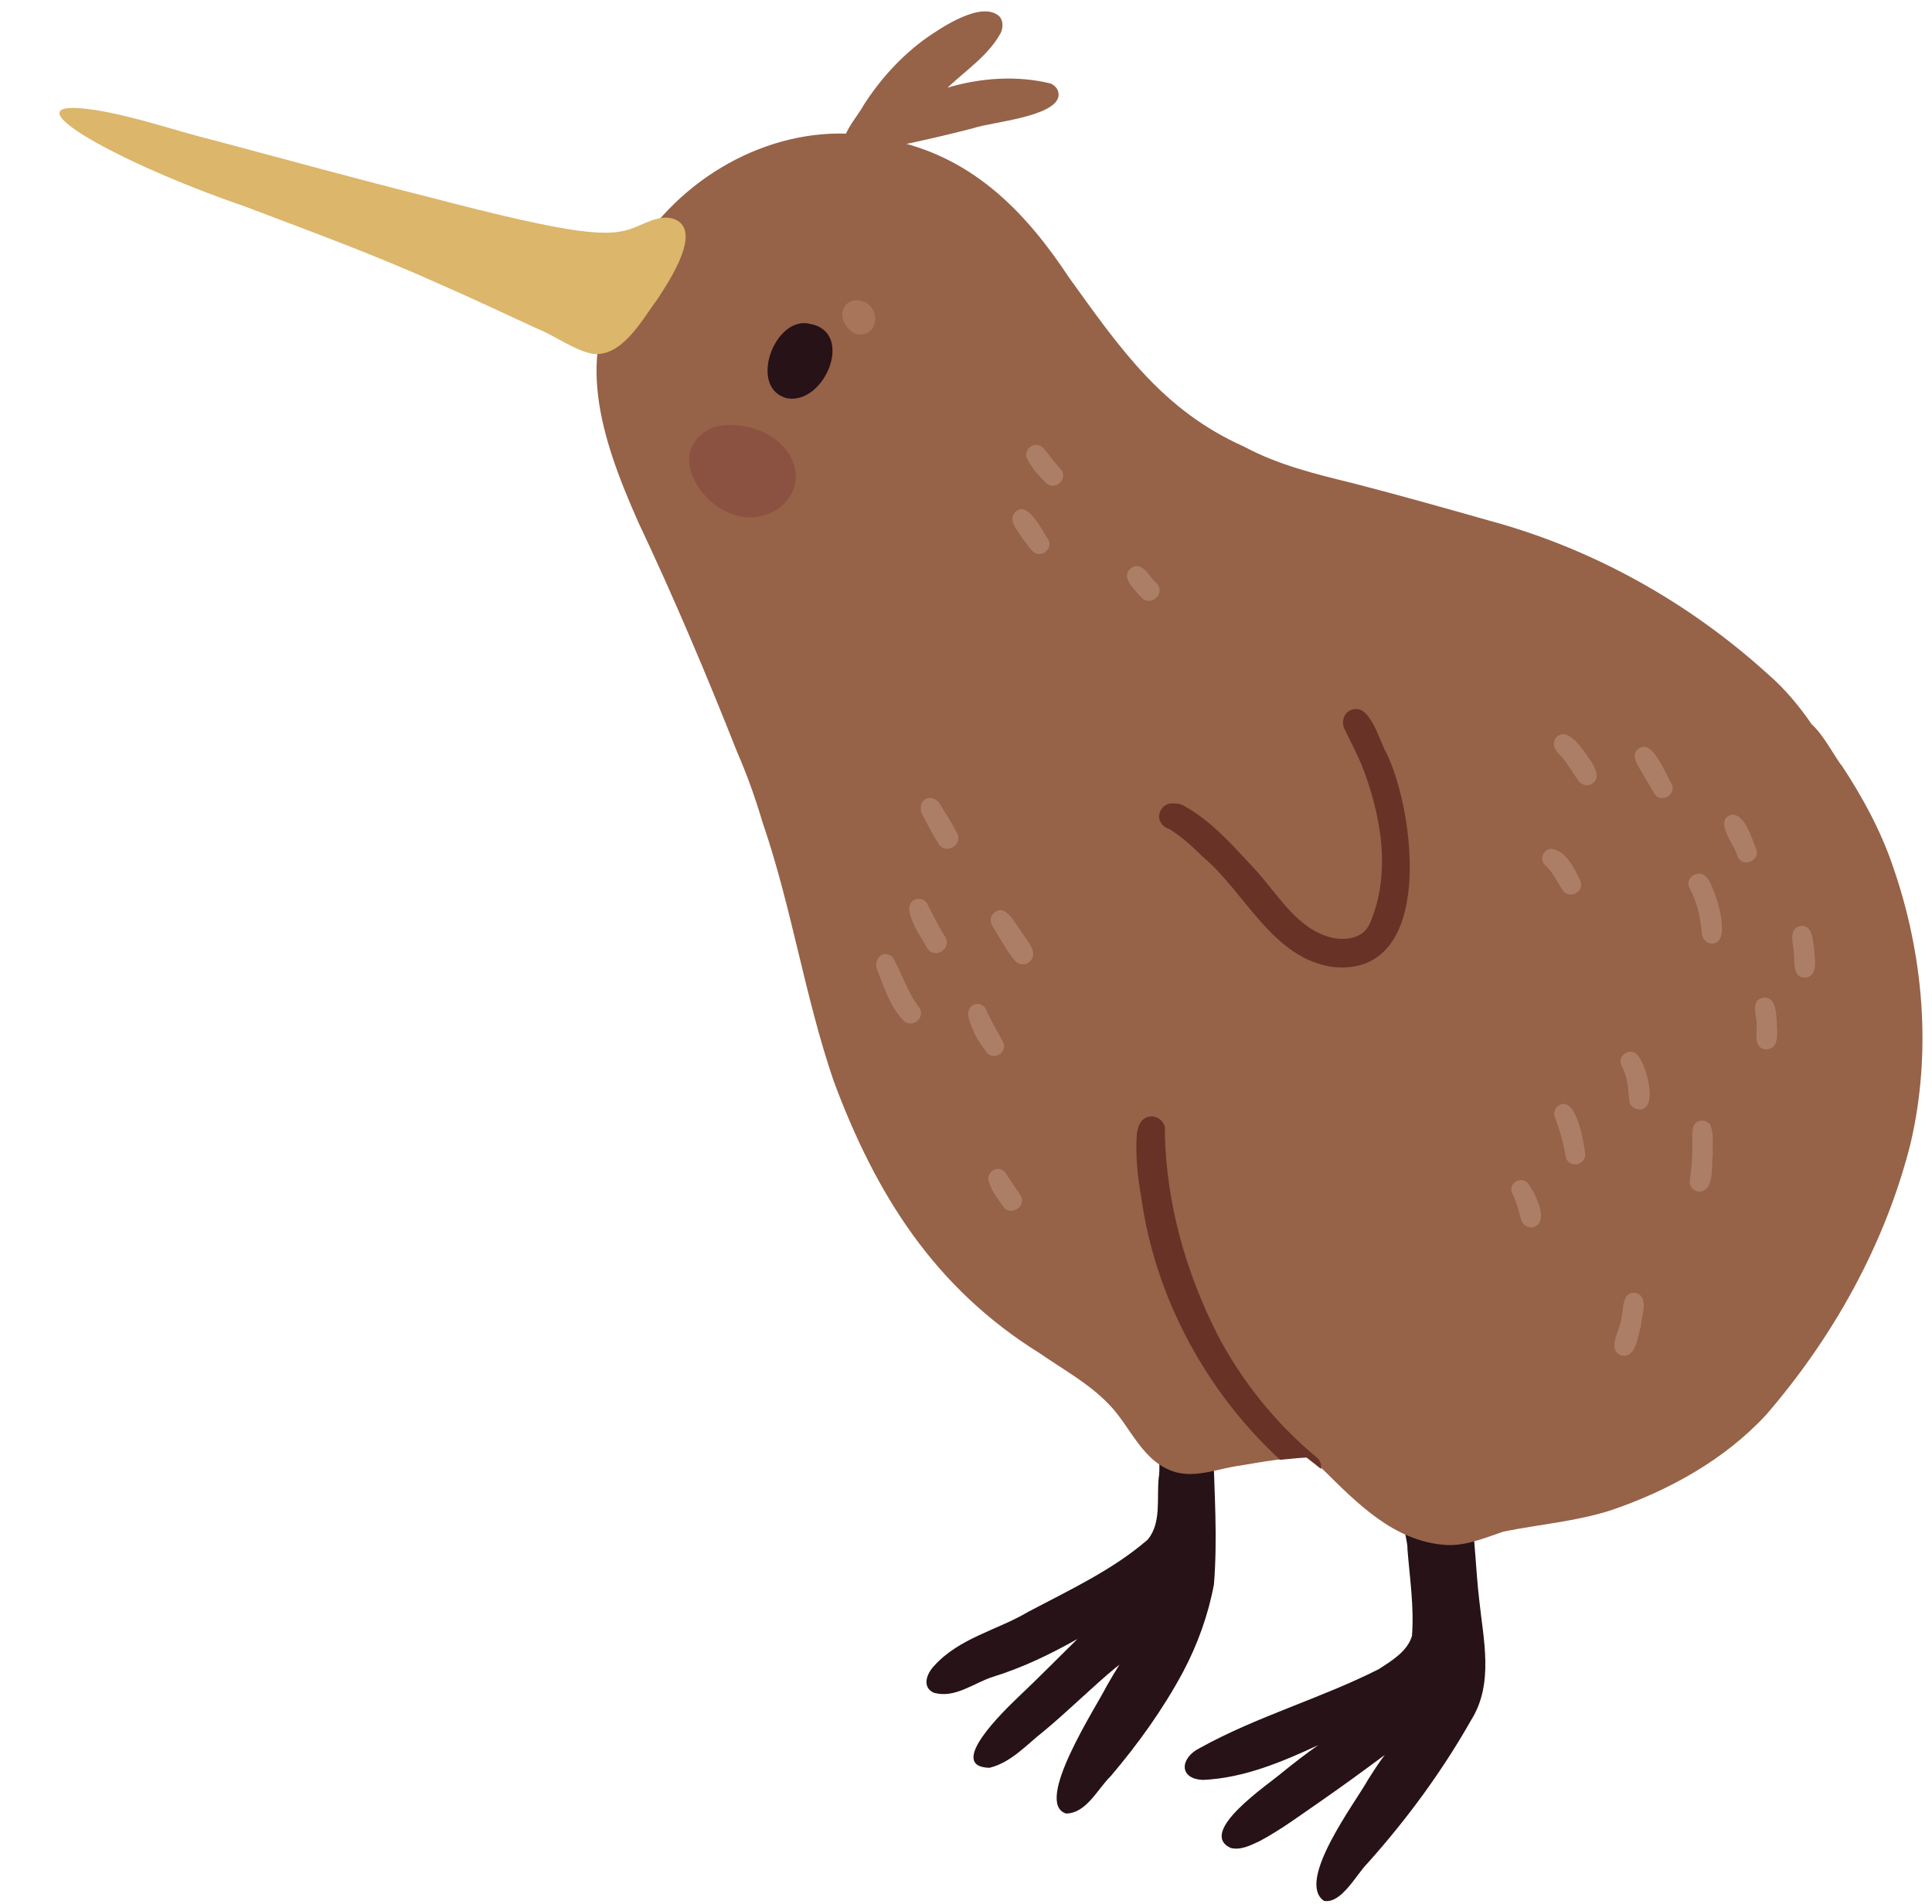 <?xml version="1.0" encoding="UTF-8"?>
<!DOCTYPE svg PUBLIC '-//W3C//DTD SVG 1.0//EN'
          'http://www.w3.org/TR/2001/REC-SVG-20010904/DTD/svg10.dtd'>
<svg height="503.9" preserveAspectRatio="xMidYMid meet" version="1.0" viewBox="-12.2 -3.0 511.2 503.9" width="511.2" xmlns="http://www.w3.org/2000/svg" xmlns:xlink="http://www.w3.org/1999/xlink" zoomAndPan="magnify"
><g
  ><g id="change1_1"
    ><path d="M309.2,378.2c0.1,0.6-0.1,1.1-0.4,1.5c0.3,12.2,1.2,24.4,0.2,36.6c-1.5,8-4.3,15.8-8.1,23 c-5.3,9.9-11.9,19.1-19.2,27.7c-3.5,3.4-6.4,9.8-11.8,9.9c-8.8-2.7,8.1-28.4,10.7-33.7c1.1-1.9,2.2-3.8,3.4-5.7 c-0.2,0.2-0.4,0.3-0.6,0.5c-0.1,0.1-0.2,0.2-0.3,0.2c-6.5,5.4-12.7,11.6-19.1,16.9c-4.5,3.5-8.6,8.3-14.4,9.7 c-11.7-0.3,4.3-15.5,7.4-18.5c5.4-5.1,10.6-10.4,15.9-15.6c-7.1,4-14.5,7.6-22.3,10c-5.1,1.6-10.2,5.9-15.8,4.2 c-3.1-1.5-1.8-5,0.1-7c6.7-7.5,16.8-9.5,25-14.4c10.8-5.7,22.4-11.1,31.6-19.1c3.7-4.5,2.3-11,2.9-16.4c0.5-2.8-0.4-6.2,1.1-8.7 c0.5-0.5,1.1-0.6,1.6-0.6c0.6-0.9,1.8-1.5,3-1.3C302.5,377.3,308.4,374.5,309.2,378.2z" fill="#261217"
    /></g
    ><g id="change1_2"
    ><path d="M379.2,420.4c1.1,10.5,3.9,22.1-2.1,31.7c-7.7,13.6-17.1,26.4-27.5,38c-2.9,2.9-6.9,10.8-11.5,9.9 c-7.5-5.2,8.4-26.1,11.7-32.1c1.4-2.2,2.8-4.4,4.4-6.5c-5.5,4.1-11,8.1-16.6,12c-5.4,3.7-10.7,7.7-16.5,10.8 c-2.4,1.1-5,2.5-7.7,1.8c-8.9-4.2,10-16.8,13.6-19.9c3.1-2.5,6.3-5,9.6-7.3c-9.7,4.5-19.7,8.7-30.4,9.2c-6.6-0.2-6.2-5.8-1-8.4 c15.1-8.4,32-13.1,47.4-20.9c3.4-2.2,7.6-4.7,8.8-8.8c0.6-7.7-0.6-15.4-1.2-23c0.2-2.7-3.2-10.9,0.8-11.1c0.1,0,0.3,0,0.4,0 c1.8-1.4,5-2.5,6.3-2.9c3-0.9,11.9-1,9.8,4c-0.1,0.2-0.2,0.3-0.4,0.4C378.1,404.9,378.3,412.7,379.2,420.4z" fill="#261217"
    /></g
    ><g id="change2_1"
    ><path d="M488.6,226.1c8.2,23.4,10.4,49.4,4.7,73.6c-6.7,26.5-20.4,51.1-38.2,71.7c-11,11.9-25.7,20-40.9,25.2 c-9.2,3-19.3,3.8-28.6,5.7c0,0,0,0,0,0c-5.1,1.7-10.3,4-15.7,3.5c-13.3-1.1-22.9-10.9-31.9-19.8c-1.4-1.2-2.9-2.3-4.4-3.4 c-5.9,0.2-11.7,1.2-17.5,2.2c-5.7,0.7-11.4,3.3-17.1,1.8c-9-2.5-12-12.2-17.9-18.1c-5.3-5.5-12-9.1-18.2-13.4 c-27.8-17.3-43.3-41.9-54.5-72c-7.7-22.5-11.1-46-18.8-68.4c-2-6.7-4.1-12.6-6.8-18.8c-8.1-20.5-16.7-40.8-26.1-60.7 c-9.9-22.3-17.4-45-3.2-65.1c1.3-5.1,6.9-12.7,8.4-14.6c15.3-17.9,39.9-27.7,63.1-21.1c20.8,4.8,34.4,19,45.7,36.1 c13.4,18.6,24.7,35.1,46.3,44.7c8.9,4.8,18.7,7.2,28.5,9.6c12.1,3.1,24.1,6.5,36.1,9.9c27.5,7.4,53,21.6,74.1,40.8 c4.4,3.8,8.2,8.4,11.5,13.2c3.2,2.8,6.4,9.2,8,11C480.6,207.9,485.4,216.7,488.6,226.1z" fill="#966248"
    /></g
    ><g id="change3_1"
    ><path d="M161.8,76.1c-4.1,5.5-9.5,15.7-17.4,14.5c-5.2-1.2-9.6-4.7-14.6-6.7c-8.5-3.9-16.9-7.9-25.4-11.6 c-17-7.7-34.5-14.1-51.9-20.7C17.3,39.5-12.2,22.3,12.9,26.1c10.8,1.7,21.2,5.5,31.8,8.1c18.8,5,37.6,10.2,56.4,14.9 c40.1,10.5,48.1,10.7,54.6,8.1c3.5-1.4,7.8-3.9,11.4-1.8C173.6,59.3,163.2,73.8,161.8,76.1z" fill="#DBB66B"
    /></g
    ><g id="change4_1"
    ><path d="M289.9,293.6c2.4-2.7,6.8-0.4,6.1,3.1c0.4,18.7,5.5,36.8,13.9,53.4c6.4,12.3,15.4,23.5,26.1,32.4 c1.2,0.9,1.5,2.1,1.3,3.2c-1.2-1-2.5-2-3.8-3c-2.3,0.1-4.7,0.4-7,0.6c-19.6-18.1-33-42.9-36.7-69.3c-1-5.6-1.6-11.3-1.2-16.9 C288.8,295.7,289.1,294.6,289.9,293.6z" fill="#683226"
    /></g
    ><g id="change4_2"
    ><path d="M294.5,213.3c-0.1-1.8,1.3-3.6,3.2-3.7c1.9,0,3.5,1.2,3.7,3.2c0.1,1.8-1.3,3.6-3.2,3.7 C296.4,216.5,294.7,215.2,294.5,213.3z" fill="#683226"
    /></g
    ><g id="change4_3"
    ><path d="M340.6,252.9c-16.2-2.2-23.3-19.9-34.8-29.4c-3-3-6.2-5.9-10-7.9c-3.4-3.7,1.3-7.5,5.2-5.4 c7.5,4.1,13.3,10.9,19.1,17.1c6.1,6.7,11.3,16.2,20.9,18c3.6,0.5,7.5-0.2,9.2-3.8c5.9-13.4,3-29.2-2.2-42.3c-1.4-3.2-3-6.3-4.5-9.4 c-0.8-1.7-0.2-3.9,1.5-4.8c5.3-2.6,7.8,8.3,9.8,11.6C362.2,212.1,367.6,255.5,340.6,252.9z" fill="#683226"
    /></g
    ><g id="change1_3"
    ><path d="M196.1,102.4c-10.5-2.6-3.4-22,6-19.7C214,84.8,206.1,104.1,196.1,102.4z" fill="#261217"
    /></g
    ><g id="change5_1"
    ><path d="M213.9,85.2c-2.3-1.1-4-4.1-2.9-6.6c1.1-2.5,4.5-2.7,6.4-1.2C221.3,80.4,219.1,87,213.9,85.2z" fill="#A8755A"
    /></g
    ><g id="change6_1"
    ><path d="M186,133.9c-11.7-0.1-23.6-17.7-9.3-23.9c8.1-2.1,19.3,2,21.4,10.8C199.9,128.1,193,134.2,186,133.9z" fill="#8C5241"
    /></g
    ><g fill="#AD7E66" id="change7_1"
    ><path d="M236.2,220.4c-1.6-2.5-2.9-5.1-4.3-7.7c-0.5-1.1-0.7-2.2-0.1-3.4c1.3-2,4.1-1.1,4.9,0.8 c1.5,2.4,3,4.8,4.3,7.3C242.7,220.5,238.2,223.3,236.2,220.4z"
      /><path d="M251.5,243.9c-0.5-0.9-1.3-1.8-1.5-2.9c-0.5-2.2,2.1-4,3.9-2.7c1.6,1.2,2.6,3.1,3.8,4.7 c1.3,2.5,5.5,6.1,2.3,8.7c-1.1,0.8-2.7,0.6-3.6-0.4C254.5,249.1,253.1,246.4,251.5,243.9z"
      /><path d="M230,235c1.2-0.4,2.3,0,3,0.9c1.6,3.1,3.1,6.2,5,9.2c1.6,3-2.9,5.8-4.8,2.9 C231.7,245.2,225.5,236.7,230,235z"
      /><path d="M224,250.3c2.5,4.3,3.9,9.3,7,13.3c1.9,2.7-2,5.8-4.2,3.4c-3.4-3.6-5-8.4-6.7-12.9 C218.5,251.2,221.3,247.9,224,250.3z"
      /><path d="M245.6,262.8c1.3-0.5,2.7,0.3,3.2,1.5c1.2,2.9,2.9,5.6,4.4,8.4c1.4,2.8-2.6,5.2-4.4,2.7 c-1.1-1.5-2.3-3.1-3.1-4.8C244.8,268.3,242.4,264.2,245.6,262.8z"
      /><path d="M251,306.5c1-0.4,2.3,0,2.9,0.9c1.2,1.9,2.5,3.8,3.8,5.7c1.9,2.8-2,5.9-4.3,3.4c-1.6-2.3-3.6-4.7-4.1-7.5 C249.2,308,249.9,306.9,251,306.5z"
      /><path d="M256.1,132.9c3.4-4.3,7.4,4.6,9.1,6.9c1.4,2.6-2.2,5.2-4.2,3c-1.4-1.4-2.4-3-3.5-4.6 C256.5,136.7,254.9,134.7,256.1,132.9z"
      /><path d="M259.5,118.2c-1-2.6,2.5-4.7,4.4-2.6c1.5,1.9,2.9,3.7,4.5,5.5c2.2,2.4-1.2,5.9-3.7,3.8 C262.6,122.9,260.7,120.7,259.5,118.2z"
      /><path d="M287.4,147.1c3-1.4,4.5,2.7,6.5,4.3c2.4,2.7-1.6,6.3-4.1,3.7C288,153,283.8,149.4,287.4,147.1z"
      /><path d="M402,191.3c3,1.2,4.8,4.4,6.6,6.9c1.2,1.8,2.9,4.9,0.3,6.3c-1.2,0.6-2.6,0.2-3.4-0.8 c-1.7-2.4-3.1-5-5.1-7.1C398,194.6,398.6,191.1,402,191.3z"
      /><path d="M421.7,194.9c3.5-2,6.9,7.1,8.4,9.5c1.4,2.8-2.7,5.3-4.5,2.7c-1-1.6-1.9-3.3-2.9-4.9 C421.6,200,418.6,196.7,421.7,194.9z"
      /><path d="M398.2,221.6c4,0.4,6.2,5.3,7.8,8.6c1.1,3-3.3,5-4.9,2.1c-1.3-2.1-2.5-4.5-4.3-6.2 C395,224.7,396,221.7,398.2,221.6z"
      /><path d="M438.1,244.2c-0.3-4.4-1.3-8.7-3.4-12.5c-1-2.6,2.7-4.8,4.5-2.7c0.8,0.8,1.3,1.9,1.7,2.9 c1.3,2.8,5,14.5,0,14.8C439.5,246.8,438.3,245.6,438.1,244.2z"
      /><path d="M445.6,212.7c3.8-1,5.7,6.3,6.9,9c1.1,3-3.4,5-4.9,2.1C447,220.8,441.3,214.5,445.6,212.7z"
      /><path d="M454.4,261c3.2-0.3,3.3,3.7,3.5,5.9c0,2.6,1.1,7.5-2.7,7.8c-3.5-0.2-2.5-4.2-2.6-6.5 C452.7,265.7,450.8,261.6,454.4,261z"
      /><path d="M464.3,242c3.2-0.2,3.1,3.8,3.5,6c0.1,2.6,1.3,7.5-2.5,7.7c-3.2,0-2.6-4.1-2.8-6 C462.5,247.2,460.6,242.7,464.3,242z"
      /><path d="M418.9,288.3c-0.3-3.1-0.4-6.4-2-9.2c-1.4-2.4,1.8-5,3.9-3.2c2.4,2,5.9,14.2,1.1,14.7 C420.5,290.7,419,289.7,418.9,288.3z"
      /><path d="M436.2,294.5c1-1.4,3.1-1.2,4.1,0.1c1.1,2.3,0.5,5.1,0.7,7.6c-0.4,3,0.6,10.4-3.9,10.1 c-1.4-0.2-2.4-1.6-2.2-3c0.5-3,0.7-6.1,0.7-9.2C435.7,298.2,435.2,296.2,436.2,294.5z"
      /><path d="M400.6,289.3c4.3-1.9,6.3,10,6.6,12.9c0.4,3.2-4.3,4.1-5.1,1c-0.6-3.8-1.7-7.4-3-10.9 C398.8,291.1,399.5,289.8,400.6,289.3z"
      /><path d="M392,310c1.8,2.3,6,10.4,1.6,11.7c-1.4,0.4-2.9-0.5-3.3-1.9c-0.7-2.3-1.2-4.7-2.3-6.9 C386.6,310.5,389.9,308,392,310z"
      /><path d="M420.5,339.1c3.8,1,1.6,6,1.5,8.7c-0.9,2.7-1.2,8.7-5.2,7.9c-4.1-1.6-0.1-7,0-9.9 C417.5,343.5,416.8,338.8,420.5,339.1z"
    /></g
    ><g id="change2_2"
    ><path d="M211.8,36.9c0.9,0.9,2.3,0.8,3.2,0.2c0.3,0.2,0.7,0.3,1.1,0.3c9.6-1.8,19.7-4,29.3-6.5 c4.7-1.6,21.9-3,22.5-8.6c0.1-1.5-0.8-2.6-2.1-3.2c-8.9-2.2-18.6-1.5-27.3,1.1c4.9-4.6,10.9-8.6,14.1-14.5c0.6-1.3,0.7-3.1-0.3-4.3 C247.7-3,237,4.2,232.7,7.2c-6.6,4.8-12.1,10.9-16.5,17.8C214.8,27.8,208.9,34,211.8,36.9z" fill="#966248"
    /></g
  ></g
></svg
>
